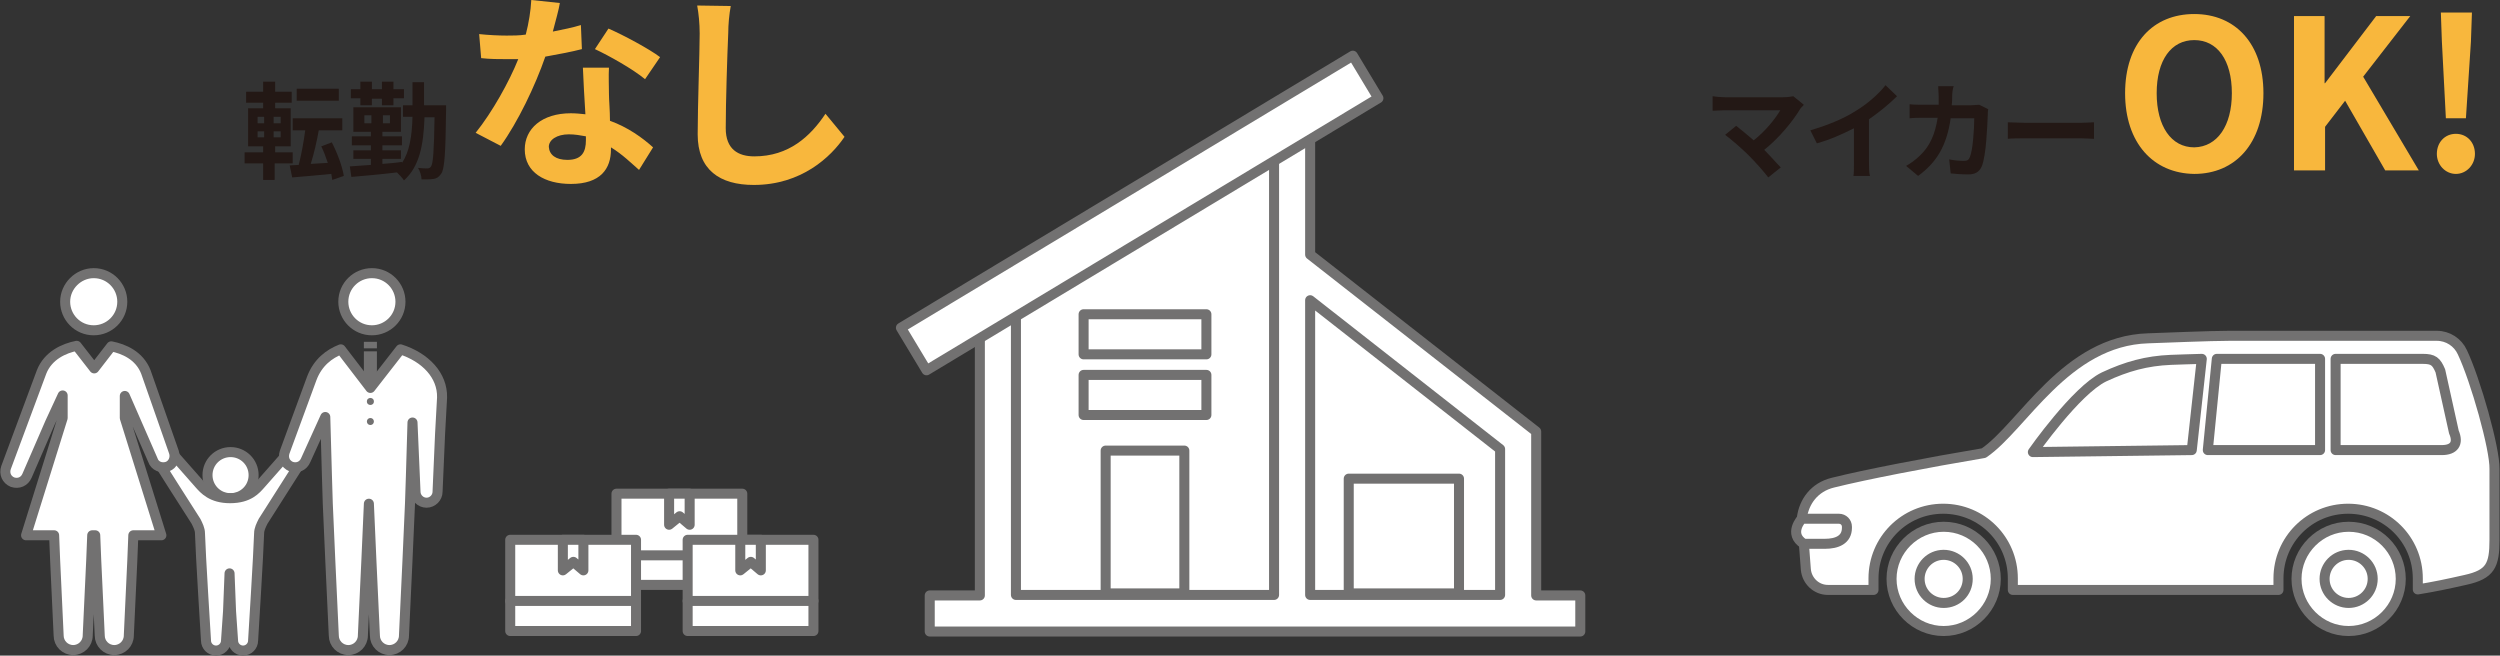 <?xml version="1.0" encoding="utf-8"?>
<!-- Generator: Adobe Illustrator 26.2.1, SVG Export Plug-In . SVG Version: 6.00 Build 0)  -->
<!DOCTYPE svg PUBLIC "-//W3C//DTD SVG 1.1//EN" "http://www.w3.org/Graphics/SVG/1.1/DTD/svg11.dtd">
<svg version="1.1" id="レイヤー_1" xmlns:x="http://ns.adobe.com/Extensibility/1.0/" xmlns:i="http://ns.adobe.com/AdobeIllustrator/10.0/" xmlns:graph="http://ns.adobe.com/Graphs/1.0/"
	 xmlns="http://www.w3.org/2000/svg" xmlns:xlink="http://www.w3.org/1999/xlink" x="0px" y="0px" width="498.8px" height="130.8px"
	 viewBox="0 0 498.8 130.8" style="enable-background:new 0 0 498.8 130.8;" xml:space="preserve">
<rect x="0" y="0" width="498.8" height="130.8" fill="#333333" stroke="none"/>
<g>
	<path style="fill:#231815;" d="M54.8,32.6v3.3h-2.3v-3.3h-3.7v-2.2h3.7v-1.2h-3v-7.6h3v-1.1h-3.4v-2.2h3.4v-2h2.4v2h3.3v2.2h-3.3v1.1h3.1
		v7.6h-3.1v1.2h3.5v2.2H54.8z M51.4,24.6h1.3v-1.3h-1.3V24.6z M51.4,27.4h1.3v-1.2h-1.3V27.4z M56,23.3h-1.4v1.3H56V23.3z M56,26.2
		h-1.4v1.2H56V26.2z M66.3,35.9c-0.1-0.4-0.1-0.8-0.2-1.2c-2.8,0.3-5.6,0.5-7.8,0.7l-0.5-2.4l1.8-0.1c0.5-1.9,1-4.6,1.3-6.9h-2.5
		v-2.4h9.9V26h-4.7c-0.4,2.3-1,4.8-1.6,6.7l3.4-0.2c-0.4-1.2-0.8-2.3-1.3-3.3l2.1-0.8c1.1,2.1,2.1,4.8,2.4,6.7L66.3,35.9z
		 M67.6,20.1h-8.4v-2.4h8.4V20.1z"/>
	<path style="fill:#231815;" d="M89,21c0,0,0,0.8,0,1.1c-0.1,8.6-0.3,11.7-1,12.6c-0.5,0.7-0.9,0.9-1.5,1c-0.6,0.1-1.5,0.1-2.4,0.1
		c0-0.7-0.3-1.7-0.7-2.3c0.8,0.1,1.5,0.1,1.9,0.1c0.3,0,0.5-0.1,0.7-0.4c0.4-0.5,0.6-3,0.7-9.8h-2c-0.2,5.6-1,9.8-4.1,12.6
		c-0.3-0.5-0.9-1.1-1.4-1.6c-3.3,0.4-6.7,0.7-9.1,0.9l-0.3-2.1c1.2-0.1,2.6-0.2,4.2-0.3v-1.2h-3.5v-1.7h3.5v-1h-3.8v-1.8h3.8v-0.9
		h-3.5v-4.9h9.5v4.9h-3.7v0.9h3.9v1.8h-3.9v1H80v1.7h-3.7v1c1.3-0.1,2.6-0.2,3.9-0.4v0.2c1.5-2.2,2-5.3,2.1-9.2h-1.9V21h1.9
		c0-1.4,0-2.9,0-4.6h2.3c0,1.6,0,3.1,0,4.6H89z M71.9,19.6H70v-1.8h1.9v-1.5h2.3v1.5h2v-1.5h2.3v1.5h2.1v1.8h-2.1V21h-2.3v-1.3h-2
		V21h-2.3V19.6z M74.1,24.6V23h-1.4v1.6H74.1z M77.8,23h-1.4v1.6h1.4V23z"/>
	<path style="fill:#F8B73D;" d="M110.3,6.3c2-0.4,4-0.8,5.6-1.3l0.2,4.8c-1.9,0.5-4.5,1-7.3,1.5c-2,5.8-5.5,13.1-8.9,17.8l-5-2.6
		c3.3-4.1,6.7-10.2,8.5-14.7c-0.7,0-1.5,0-2.2,0c-1.7,0-3.4,0-5.2-0.2l-0.4-4.8c1.8,0.2,4,0.3,5.5,0.3c1.2,0,2.5,0,3.8-0.2
		c0.6-2.3,1-4.8,1.1-6.9l5.7,0.6C111.5,1.9,110.9,4,110.3,6.3z M121.5,18.8c0,1.2,0.2,3.2,0.2,5.3c3.6,1.3,6.5,3.4,8.6,5.3l-2.8,4.5
		c-1.5-1.3-3.3-3.1-5.6-4.5c0,0.1,0,0.3,0,0.4c0,3.9-2.1,6.9-8,6.9c-5.2,0-9.2-2.3-9.2-6.9c0-4.1,3.4-7.2,9.2-7.2
		c1,0,1.9,0.1,2.9,0.2c-0.2-3.1-0.4-6.8-0.5-9.3h5.2C121.4,15.3,121.5,17,121.5,18.8z M113.2,31.9c2.9,0,3.7-1.6,3.7-3.9
		c0-0.2,0-0.5,0-0.8c-1.1-0.2-2.2-0.4-3.4-0.4c-2.4,0-4,1.1-4,2.5C109.6,30.9,110.9,31.9,113.2,31.9z M118.7,9.8l2.7-4.1
		c3,1.3,8.2,4.1,10.3,5.7l-3,4.4C126.3,13.8,121.5,11.1,118.7,9.8z"/>
	<path style="fill:#F8B73D;" d="M145.3,6.6c-0.2,4.5-0.5,13.8-0.5,19c0,4.2,2.5,5.6,5.7,5.6c6.9,0,11.2-4,14.2-8.5l3.8,4.6
		c-2.7,4-8.6,9.6-18.1,9.6c-6.8,0-11.2-3-11.2-10.1c0-5.6,0.4-16.5,0.4-20.1c0-2-0.2-4-0.5-5.6l6.7,0.1
		C145.5,2.8,145.3,4.9,145.3,6.6z"/>
</g>
<g>
	<path style="fill:#231815;" d="M359.2,21.7c-1.5,2.5-4.2,5.8-7.2,8.2c1.2,1.2,2.4,2.6,3.3,3.5l-2.5,2c-0.9-1.2-2.6-3.1-4-4.5
		c-1.2-1.2-3.4-3.1-4.6-4l2.2-1.8c0.8,0.6,2.2,1.8,3.5,2.9c2.4-1.9,4.3-4.3,5.3-6h-11.1c-0.8,0-2,0.1-2.4,0.1v-2.9
		c0.5,0.1,1.7,0.2,2.4,0.2h11.7c0.8,0,1.5-0.1,2-0.2l2.1,1.7C359.7,21.2,359.4,21.4,359.2,21.7z"/>
	<path style="fill:#231815;" d="M370.3,22.1c2.2-1.3,4.6-3.4,5.9-5.1l2.3,2.2c-1.6,1.6-3.6,3.2-5.6,4.6v8.5c0,0.9,0,2.2,0.2,2.8h-3.3
		c0.1-0.5,0.1-1.8,0.1-2.8v-6.7c-2.2,1.1-4.8,2.3-7.4,3l-1.3-2.6C364.9,24.9,368,23.6,370.3,22.1z"/>
	<path style="fill:#231815;" d="M389.5,19.1c0,0.7,0,1.3-0.1,1.9h3.9c0.5,0,1.1-0.1,1.6-0.1l1.8,0.9c-0.1,0.3-0.1,0.9-0.1,1.1
		c-0.1,2.3-0.3,8.1-1.2,10.3c-0.5,1.1-1.3,1.6-2.7,1.6c-1.2,0-2.5-0.1-3.5-0.2l-0.3-2.8c1,0.2,2.1,0.3,2.9,0.3c0.7,0,1-0.2,1.2-0.7
		c0.6-1.3,0.9-5.5,0.9-7.8h-4.7c-0.8,5.5-2.8,8.8-6.5,11.5l-2.4-2c0.9-0.5,1.9-1.2,2.8-2.1c2-1.9,3-4.3,3.5-7.5h-2.8
		c-0.7,0-1.9,0-2.8,0.1v-2.8c0.9,0.1,2,0.1,2.8,0.1h3c0-0.6,0-1.2,0-1.8c0-0.5-0.1-1.4-0.1-1.9h3.1
		C389.6,17.7,389.5,18.6,389.5,19.1z"/>
	<path style="fill:#231815;" d="M404,24.5h11.3c1,0,1.9-0.1,2.5-0.1v3.3c-0.5,0-1.6-0.1-2.5-0.1H404c-1.2,0-2.6,0-3.4,0.1v-3.3
		C401.4,24.4,402.9,24.5,404,24.5z"/>
	<path style="fill:#F8B73D;" d="M424,18.6c0-10,5.6-15.8,13.8-15.8c8.2,0,13.8,5.9,13.8,15.8c0,10-5.6,16.1-13.8,16.1
		C429.6,34.6,424,28.5,424,18.6z M445.3,18.6c0-6.6-2.9-10.6-7.5-10.6c-4.6,0-7.5,4-7.5,10.6c0,6.6,2.9,10.8,7.5,10.8
		C442.4,29.3,445.3,25.1,445.3,18.6z"/>
	<path style="fill:#F8B73D;" d="M457.6,3.2h6.2v13.4h0.1l10.2-13.4h6.8l-9.4,12.1l11.1,18.7h-6.7l-8-13.9l-4,5.2v8.7h-6.2V3.2z"/>
	<path style="fill:#F8B73D;" d="M486.2,30.7c0-2.3,1.6-4,3.8-4s3.8,1.7,3.8,4c0,2.2-1.7,4-3.8,4S486.2,32.9,486.2,30.7z M487.2,8.2L487,2.5
		h6.2l-0.2,5.8L492,23.6h-4L487.2,8.2z"/>
</g>
<g>
	<polygon style="fill:#FFFFFF;" points="256.8,24.2 196.7,61.2 196.7,122.5 303.9,122.5 303.9,87.4 258.1,54.2 	"/>
	<g>
		<path style="fill:#FFFFFF;stroke:#727171;stroke-width:2;stroke-linecap:round;stroke-linejoin:round;stroke-miterlimit:10;" d="M306.5,118.7V86.1l-45.1-35.3v-33l-65.9,39.7v61.3h-10v7.2h10h58.7h7.2h45.1h8.8v-7.2H306.5z M202.7,118.7
			V61.5l51.5-31v14.6v73.6H202.7z M261.4,118.7V59.9l37.9,29.7v29.1H261.4z"/>
		
			<rect x="174.7" y="37.6" transform="matrix(0.857 -0.516 0.516 0.857 10.634 123.316)" style="fill:#FFFFFF;stroke:#727171;stroke-width:2;stroke-linecap:round;stroke-linejoin:round;stroke-miterlimit:10;" width="105.2" height="9.9"/>
		<rect x="216.2" y="62.7" style="fill:#FFFFFF;stroke:#727171;stroke-width:2;stroke-linecap:round;stroke-linejoin:round;stroke-miterlimit:10;" width="24.5" height="8"/>
		<rect x="216.2" y="74.8" style="fill:#FFFFFF;stroke:#727171;stroke-width:2;stroke-linecap:round;stroke-linejoin:round;stroke-miterlimit:10;" width="24.5" height="8"/>
		<rect x="220.6" y="89.9" style="fill:#FFFFFF;stroke:#727171;stroke-width:2;stroke-linecap:round;stroke-linejoin:round;stroke-miterlimit:10;" width="15.7" height="28.5"/>
		<rect x="269.1" y="95.5" style="fill:#FFFFFF;stroke:#727171;stroke-width:2;stroke-linecap:round;stroke-linejoin:round;stroke-miterlimit:10;" width="22" height="22.9"/>
	</g>
</g>
<g>
	<g>
		<rect x="123" y="98.5" style="fill:#FFFFFF;stroke:#727171;stroke-width:2;stroke-linecap:round;stroke-linejoin:round;stroke-miterlimit:10;" width="25.1" height="18.2"/>
		<polygon style="fill:#FFFFFF;stroke:#727171;stroke-width:2;stroke-linecap:round;stroke-linejoin:round;stroke-miterlimit:10;" points="137.6,104.7 135.6,103 133.5,104.7 133.5,98.5 137.6,98.5 		"/>
		<line style="fill:#FFFFFF;stroke:#727171;stroke-width:2;stroke-linecap:round;stroke-linejoin:round;stroke-miterlimit:10;" x1="123" y1="110.8" x2="148.1" y2="110.8"/>
	</g>
	<g>
		<rect x="137.2" y="107.7" style="fill:#FFFFFF;stroke:#727171;stroke-width:2;stroke-linecap:round;stroke-linejoin:round;stroke-miterlimit:10;" width="25.1" height="18.2"/>
		<polygon style="fill:#FFFFFF;stroke:#727171;stroke-width:2;stroke-linecap:round;stroke-linejoin:round;stroke-miterlimit:10;" points="151.8,113.8 149.8,112.1 147.7,113.8 147.7,107.7 151.8,107.7 		"/>
		<line style="fill:#FFFFFF;stroke:#727171;stroke-width:2;stroke-linecap:round;stroke-linejoin:round;stroke-miterlimit:10;" x1="137.2" y1="119.9" x2="162.3" y2="119.9"/>
	</g>
	<g>
		<rect x="101.8" y="107.7" style="fill:#FFFFFF;stroke:#727171;stroke-width:2;stroke-linecap:round;stroke-linejoin:round;stroke-miterlimit:10;" width="25.1" height="18.2"/>
		<polygon style="fill:#FFFFFF;stroke:#727171;stroke-width:2;stroke-linecap:round;stroke-linejoin:round;stroke-miterlimit:10;" points="116.4,113.8 114.4,112.1 112.3,113.8 112.3,107.7 116.4,107.7 		"/>
		<line style="fill:#FFFFFF;stroke:#727171;stroke-width:2;stroke-linecap:round;stroke-linejoin:round;stroke-miterlimit:10;" x1="101.8" y1="119.9" x2="126.9" y2="119.9"/>
	</g>
</g>
<g>
	<g>
		<g>
			<path style="fill:#FFFFFF;stroke:#727171;stroke-width:2;stroke-linecap:round;stroke-linejoin:round;stroke-miterlimit:10;" d="M50.6,94.8c0,2.6-2.1,4.6-4.6,4.6c-2.6,0-4.6-2.1-4.6-4.6c0-2.6,2.1-4.6,4.6-4.6
				C48.5,90.2,50.6,92.2,50.6,94.8z"/>
			<path style="fill:#FFFFFF;stroke:#727171;stroke-width:2;stroke-linecap:round;stroke-linejoin:round;stroke-miterlimit:10;" d="M60.8,88.7c-0.7-0.5-1.6-0.4-2.1,0.3c0,0-5.8,6.6-6.7,7.6c-0.9,1-2.3,2.8-6.1,2.8c-3.7,0-5.2-1.8-6.1-2.8
				c-0.9-1-6.7-7.6-6.7-7.6c-0.5-0.7-1.4-0.8-2.1-0.3c-0.7,0.5-0.8,1.4-0.3,2.1c0,0,8.1,12.8,8.4,13.2c0.4,0.8,0.8,1.6,0.8,2.4
				c0.1,3.8,1.2,21.4,1.2,21.4c0,1.1,0.9,2,2,2c1.1,0,2-0.9,2-2l0.4-5.8l0.3-7.6l0.3,7.6l0.4,5.8c0,1.1,0.9,2,2,2c1.1,0,2-0.9,2-2
				c0,0,1.1-17.7,1.2-21.4c0-0.8,0.4-1.6,0.8-2.4c0.3-0.5,8.4-13.2,8.4-13.2C61.6,90.1,61.5,89.2,60.8,88.7z"/>
		</g>
		<path style="fill:#FFFFFF;stroke:#727171;stroke-width:2;stroke-linecap:round;stroke-linejoin:round;stroke-miterlimit:10;" d="M24.4,60.2c0,3.2-2.6,5.7-5.7,5.7c-3.2,0-5.7-2.6-5.7-5.7s2.6-5.7,5.7-5.7C21.9,54.5,24.4,57.1,24.4,60.2z"
			/>
		<path style="fill:#FFFFFF;stroke:#727171;stroke-width:2;stroke-linecap:round;stroke-linejoin:round;stroke-miterlimit:10;" d="M79.9,60.2c0,3.2-2.6,5.7-5.7,5.7c-3.2,0-5.7-2.6-5.7-5.7c0-3.2,2.6-5.7,5.7-5.7
			C77.4,54.5,79.9,57.1,79.9,60.2z"/>
	</g>
	<g>
		<rect x="72.6" y="68.2" style="fill:#727171;" width="2.6" height="1.3"/>
		<polygon style="fill:#727171;" points="73.9,77.1 75.2,75.5 75.2,70.1 72.6,70.1 72.6,75.5 		"/>
		<path style="fill:#FFFFFF;stroke:#727171;stroke-width:2;stroke-linecap:round;stroke-linejoin:round;stroke-miterlimit:10;" d="M79.9,69.7l-6,7.7L68,69.7c-2.3,0.9-4.6,2.6-5.8,5.8l-5.4,14.7c-0.4,1.2,0.1,2.4,1.3,2.9
			c1.2,0.4,2.4-0.1,2.9-1.3l3.9-8.6c0.2,7.7,0.5,17.3,0.5,17.3l0.5,11.3l0.7,15c0,1.6,1.3,2.9,2.9,2.9c1.6,0,2.9-1.3,2.9-2.9l0.7-15
			l0.5-11.3l0.5,11.3l0.7,15c0,1.6,1.3,2.9,2.9,2.9c1.6,0,2.9-1.3,2.9-2.9l0.7-15l0.5-11.3c0,0,0.3-8.7,0.5-16.2l0.1,2.3l0.5,11.5
			c0,1.2,1,2.2,2.2,2.2c1.2,0,2.2-1,2.2-2.2l0.5-11.5l0.4-7.3C88.3,74.9,84.9,71.3,79.9,69.7z"/>
	</g>
	<g>
		<path style="fill:#FFFFFF;stroke:#727171;stroke-width:2;stroke-linecap:round;stroke-linejoin:round;stroke-miterlimit:10;" d="M34.7,90.2l-5.6-16c-1.3-3.3-4.4-4.6-6.9-5.1l-3.4,4.4L15.3,69c-2.5,0.5-5.7,1.9-7,5.2L1.2,93.3
			c-0.4,1.2,0.1,2.4,1.3,2.9c1.2,0.4,2.4-0.1,2.9-1.3l4.6-10.6l2.5-5.4v4.5l-7.3,23.4h5.6l0.2,5l0.7,15c0,1.6,1.3,2.9,2.9,2.9
			c1.6,0,2.9-1.3,2.9-2.9l0.7-15l0.2-5l0,0h0.3H19h0l0.2,5l0.7,15c0,1.6,1.3,2.9,2.9,2.9c1.6,0,2.9-1.3,2.9-2.9l0.7-15l0.2-5h5.6
			l-7.3-23.4V79l5.6,12.8c0.4,1.2,1.7,1.7,2.9,1.3C34.5,92.7,35.1,91.4,34.7,90.2z"/>
	</g>
	<path style="fill:#727171;" d="M73.9,84.8c-0.4,0-0.7-0.3-0.7-0.7c0-0.4,0.3-0.7,0.7-0.7c0.4,0,0.7,0.3,0.7,0.7
		C74.6,84.5,74.3,84.8,73.9,84.8z"/>
	<circle style="fill:#727171;" cx="73.9" cy="80.1" r="0.7"/>
</g>
<g>
	<g>
		<path style="fill:#FFFFFF;stroke:#727171;stroke-width:2;stroke-linecap:round;stroke-linejoin:round;stroke-miterlimit:10;" d="M468.6,105.1c-5.7,0-10.4,4.7-10.4,10.4c0,5.7,4.7,10.4,10.4,10.4c5.7,0,10.4-4.7,10.4-10.4
			C479,109.8,474.4,105.1,468.6,105.1z"/>
		<path style="fill:#FFFFFF;stroke:#727171;stroke-width:2;stroke-linecap:round;stroke-linejoin:round;stroke-miterlimit:10;" d="M387.8,105.1c-5.7,0-10.4,4.7-10.4,10.4c0,5.7,4.7,10.4,10.4,10.4s10.4-4.7,10.4-10.4
			C398.2,109.8,393.6,105.1,387.8,105.1z"/>
	</g>
	<path style="fill:#FFFFFF;stroke:#727171;stroke-width:2;stroke-linecap:round;stroke-linejoin:round;stroke-miterlimit:10;" d="M491.3,70.3c-0.9-2-2.9-3.3-5.1-3.3c-7,0-24.6,0-41.4,0c-3.8,0-13.1,0.4-16.2,0.5
		c-16.5,0.5-25.1,17.7-32.8,22.9c-11.3,1.9-23.7,4.3-30.1,5.9c-3.7,0.9-5.8,3.8-6.2,7.1l0.4,4.9l0.4,5.3c0.2,2.3,2.1,4.1,4.4,4.1
		h9.1v-2.3c0-7.7,6.2-13.9,13.9-13.9h0c7.7,0,13.9,6.2,13.9,13.9v2.3h53v-2.3c0-7.7,6.2-13.9,13.9-13.9l0,0
		c7.7,0,13.9,6.2,13.9,13.9v2.2c3.1-0.5,6-1.1,9.5-1.9c5-1.1,5.8-2.9,5.8-8c0-5.2,0-8.8,0-14.1C497.8,89.5,493.9,75.8,491.3,70.3z"
		/>
</g>
<g>
	<g>
		<path style="fill:#FFFFFF;stroke:#727171;stroke-width:2;stroke-linecap:round;stroke-linejoin:round;stroke-miterlimit:10;" d="M468.6,120.3c-2.6,0-4.8-2.1-4.8-4.8c0-2.6,2.1-4.8,4.8-4.8c2.6,0,4.8,2.1,4.8,4.8
			C473.4,118.2,471.2,120.3,468.6,120.3z"/>
		<path style="fill:#FFFFFF;stroke:#727171;stroke-width:2;stroke-linecap:round;stroke-linejoin:round;stroke-miterlimit:10;" d="M387.8,120.3c-2.6,0-4.8-2.1-4.8-4.8c0-2.6,2.1-4.8,4.8-4.8c2.6,0,4.8,2.1,4.8,4.8
			C392.6,118.2,390.5,120.3,387.8,120.3z"/>
	</g>
	<path style="fill:#FFFFFF;stroke:#727171;stroke-width:2;stroke-linecap:round;stroke-linejoin:round;stroke-miterlimit:10;" d="M437.3,89.8l-31.7,0.4c0,0,8.6-12.3,14.2-15c4.5-2.1,8.5-3.2,13.3-3.4c1.9-0.1,3.7-0.1,6.2-0.2L437.3,89.8z
		 M440.5,89.8l1.8-18.2c2.2,0,15.6,0,20.6,0c0,4.3,0,14.5,0,18.2H440.5z M487.2,89.8c-5.7,0-17.7,0-21.2,0c0-3.7,0-14.1,0-18.2h17.4
		c2.1,0,2.7,0.5,3.5,2.4l2.7,12.2C490.6,88.5,489.6,89.8,487.2,89.8z"/>
</g>
<g>
	<path style="fill:#FFFFFF;stroke:#727171;stroke-width:2;stroke-linecap:round;stroke-linejoin:round;stroke-miterlimit:10;" d="M359.5,103.5h7.4c0.9,0,1.6,0.7,1.6,1.6v0.2c0,2.4-2,3.2-4.4,3.2h-4.2C356.7,106.5,359.5,103.5,359.5,103.5z
		"/>
</g>
</svg>
